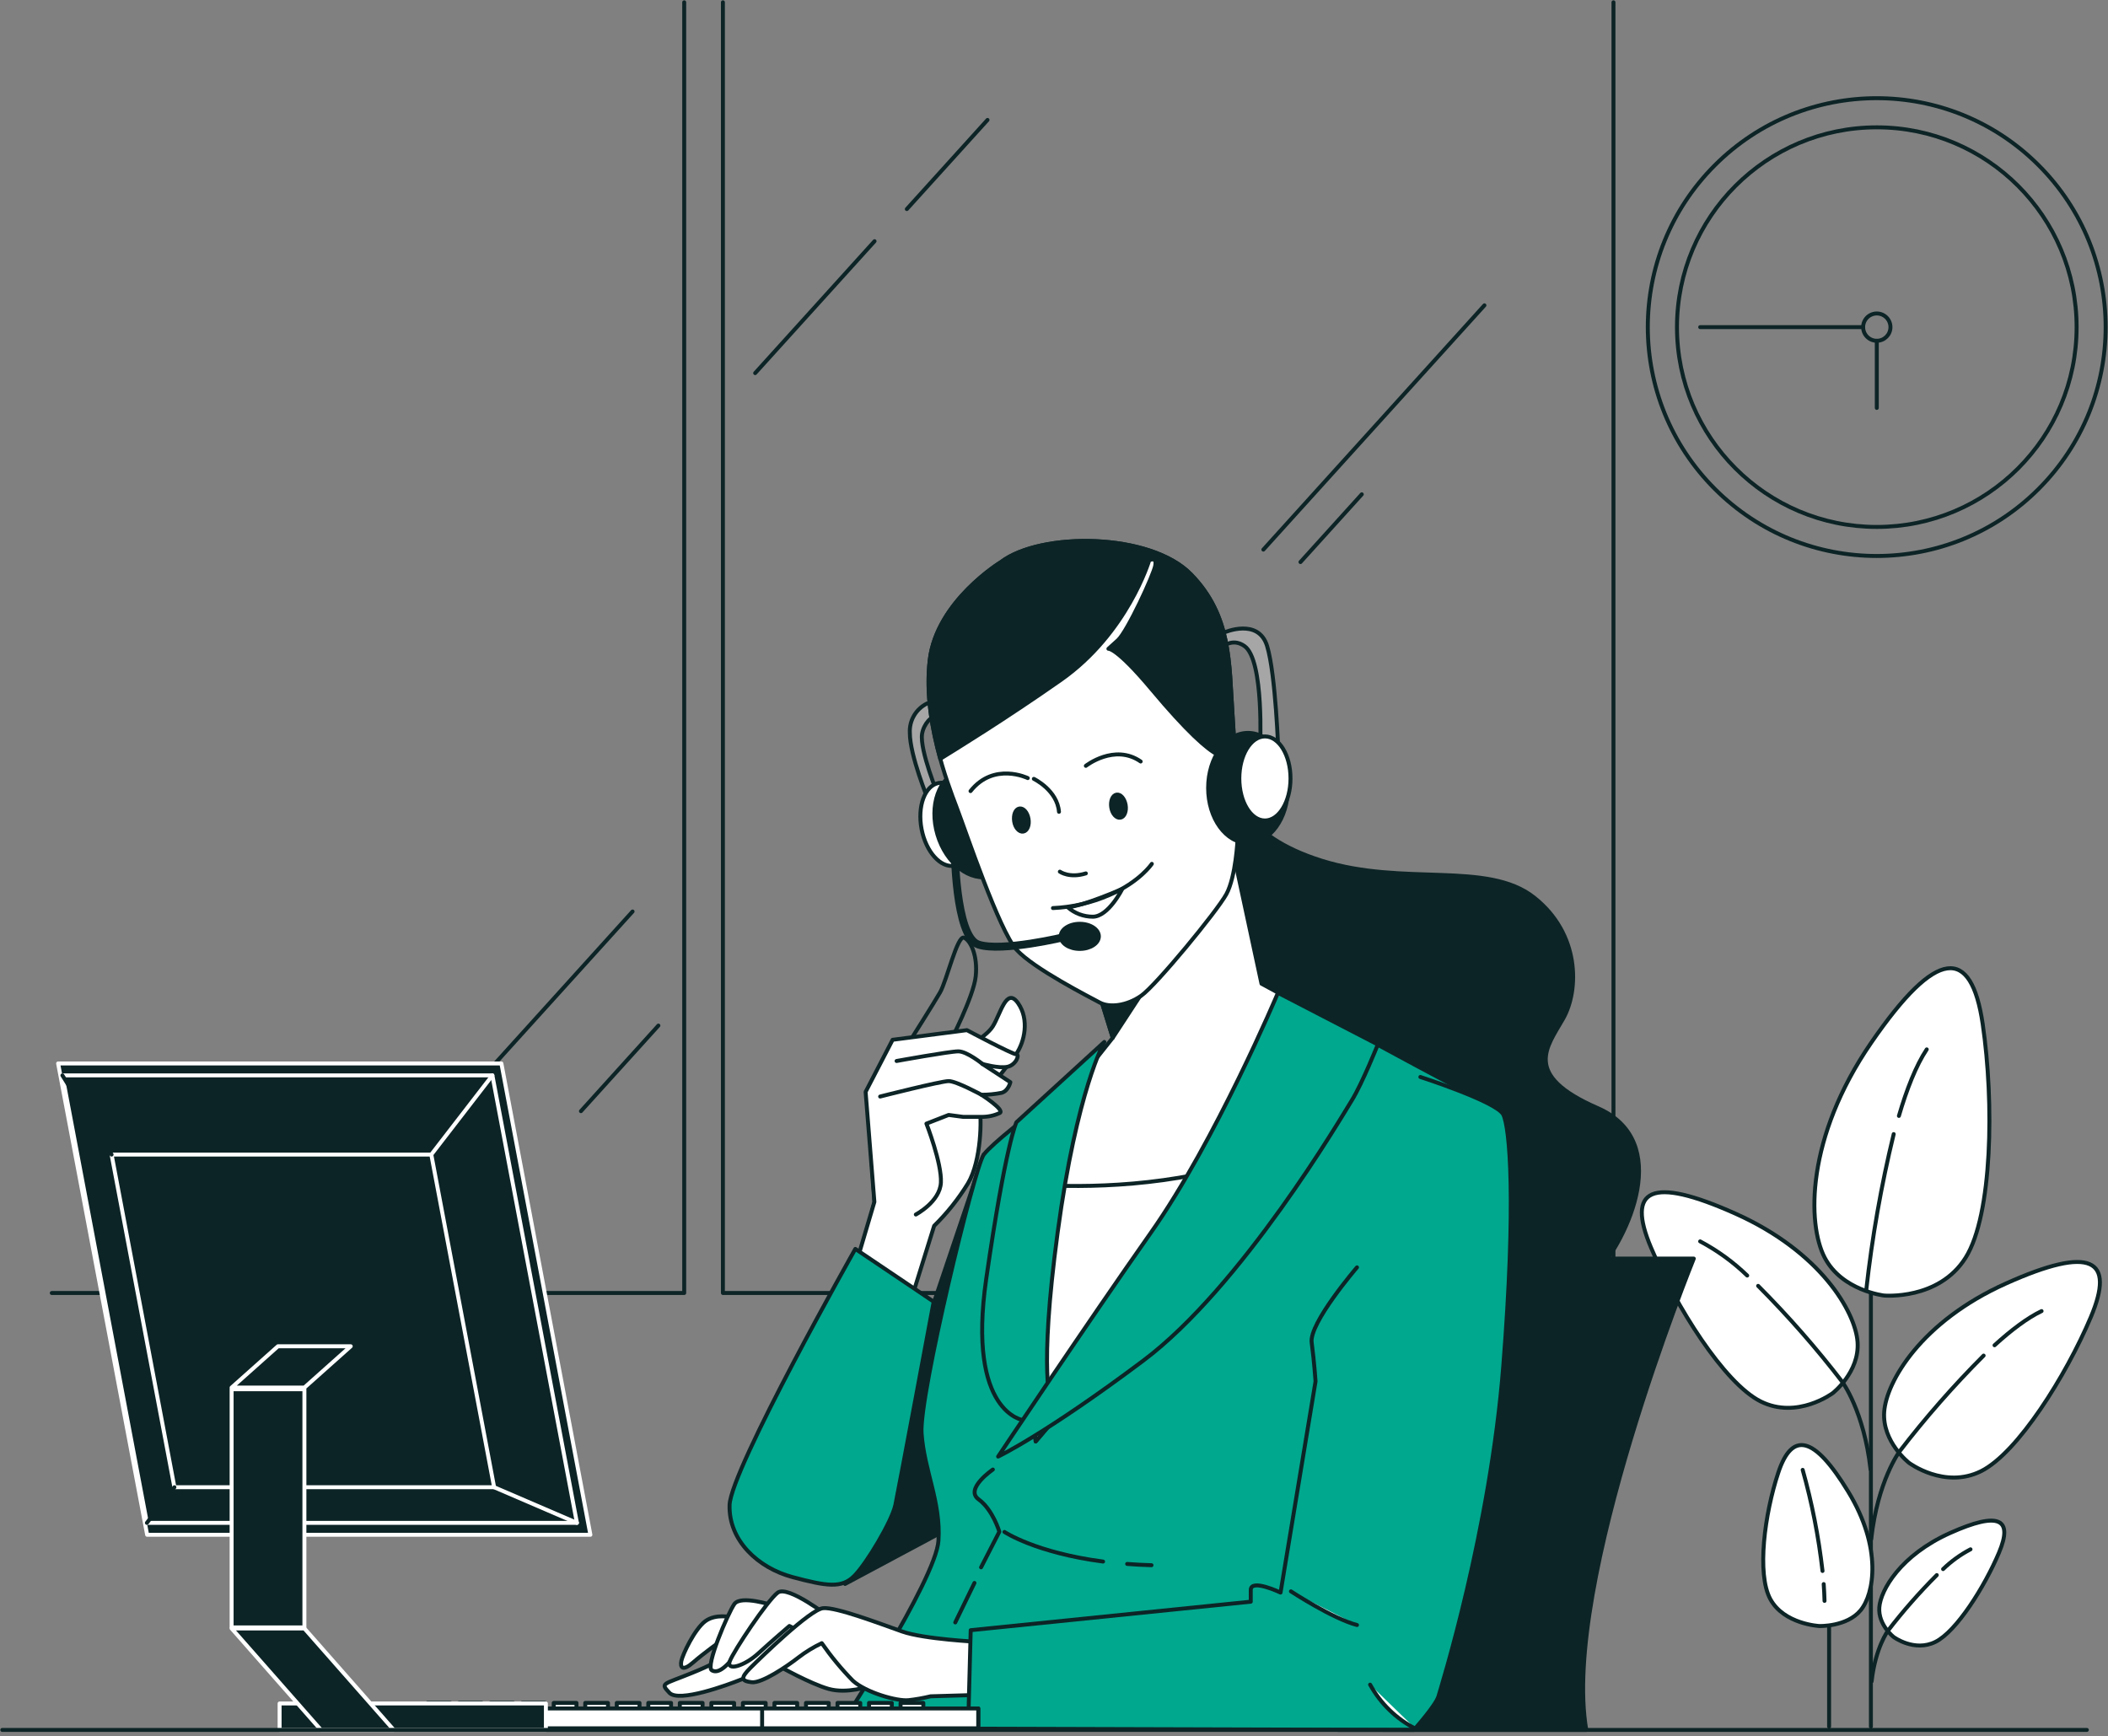 <svg width="533" height="439" viewBox="0 0 533 439" fill="none" xmlns="http://www.w3.org/2000/svg">
<rect x="0" y="0" width="533" height="439" fill="#808080" stroke="none"/>
<g clip-path="url(#clip0_637_926)">
<path d="M473.05 436.599V306.22" stroke="#0D2426" stroke-linecap="round" stroke-linejoin="round"/>
<path d="M462.479 436.599V371.947" stroke="#0D2426" stroke-linecap="round" stroke-linejoin="round"/>
<path d="M476.354 327.594C476.354 327.594 465.702 326.381 461.335 317.947C456.968 309.513 456.552 287.758 473.142 263.646C489.733 239.535 498.433 239.28 501.321 258.956C504.209 278.631 503.793 307.202 497 318.028C490.207 328.853 476.354 327.594 476.354 327.594Z" fill="white" stroke="#0D2426" stroke-linecap="round" stroke-linejoin="round"/>
<path d="M480.132 282.178C482.096 275.477 484.442 269.469 487.168 265.356" stroke="#0D2426" stroke-linecap="round" stroke-linejoin="round"/>
<path d="M471.883 326.15C473.351 312.886 475.661 299.739 478.815 286.776" stroke="#0D2426" stroke-linecap="round" stroke-linejoin="round"/>
<path d="M482.697 369.914C482.697 369.914 475.858 364.611 476.412 356.985C476.967 349.36 485.747 334.168 507.248 324.532C528.749 314.897 534.884 318.317 528.645 333.082C522.406 347.847 510.16 367.383 500.917 372.005C491.674 376.626 482.697 369.914 482.697 369.914Z" fill="white" stroke="#0D2426" stroke-linecap="round" stroke-linejoin="round"/>
<path d="M504.313 340.175C508.473 336.386 512.609 333.243 516.202 331.533" stroke="#0D2426" stroke-linecap="round" stroke-linejoin="round"/>
<path d="M501.552 342.786C493.938 350.412 486.833 358.51 480.271 367.048C480.271 367.048 474.76 374.466 473.131 389.196" stroke="#0D2426" stroke-linecap="round" stroke-linejoin="round"/>
<path d="M478.815 413.955C478.815 413.955 474.853 410.881 475.176 406.468C475.499 402.055 480.583 393.251 493.049 387.659C505.515 382.068 509.05 384.066 505.434 392.627C501.818 401.188 494.724 412.499 489.387 415.168C484.049 417.837 478.815 413.955 478.815 413.955Z" fill="white" stroke="#0D2426" stroke-linecap="round" stroke-linejoin="round"/>
<path d="M491.304 396.775C493.361 394.788 495.694 393.101 498.236 391.772" stroke="#0D2426" stroke-linecap="round" stroke-linejoin="round"/>
<path d="M489.71 398.288C485.308 402.702 481.184 407.381 477.383 412.326C477.383 412.326 474.182 416.623 473.235 425.161" stroke="#0D2426" stroke-linecap="round" stroke-linejoin="round"/>
<path d="M463.392 352.283C463.392 352.283 470.22 346.98 469.677 339.355C469.134 331.73 460.341 316.537 438.829 306.902C417.317 297.266 411.205 300.686 417.444 315.451C423.683 330.216 435.929 349.753 445.172 354.374C454.415 358.996 463.392 352.283 463.392 352.283Z" fill="white" stroke="#0D2426" stroke-linecap="round" stroke-linejoin="round"/>
<path d="M441.775 322.545C438.24 319.125 434.231 316.214 429.875 313.903" stroke="#0D2426" stroke-linecap="round" stroke-linejoin="round"/>
<path d="M444.537 325.156C452.139 332.781 459.244 340.88 465.806 349.418C465.806 349.418 471.317 356.835 472.958 371.566" stroke="#0D2426" stroke-linecap="round" stroke-linejoin="round"/>
<path d="M460.03 411.17C460.03 411.17 466.962 411.39 470.428 407.219C473.893 403.048 475.973 391.403 467.308 377.181C458.643 362.958 453.109 361.965 449.643 372.363C446.177 382.761 444.155 398 447.621 404.365C451.087 410.731 460.03 411.17 460.03 411.17Z" fill="white" stroke="#0D2426" stroke-linecap="round" stroke-linejoin="round"/>
<path d="M461.116 400.564C461.22 401.986 461.289 403.407 461.324 404.816" stroke="#0D2426" stroke-linecap="round" stroke-linejoin="round"/>
<path d="M455.801 371.681C458.158 380.057 459.833 388.607 460.815 397.249" stroke="#0D2426" stroke-linecap="round" stroke-linejoin="round"/>
<path d="M13.09 326.958H172.999V0.578" stroke="#0D2426" stroke-linecap="round" stroke-linejoin="round"/>
<path d="M342.694 326.958H182.785V0.578" stroke="#0D2426" stroke-linecap="round" stroke-linejoin="round"/>
<path d="M248.049 326.958H407.959V0.578" stroke="#0D2426" stroke-linecap="round" stroke-linejoin="round"/>
<path d="M375.332 77.211L319.437 138.975" stroke="#0D2426" stroke-linecap="round" stroke-linejoin="round"/>
<path d="M344.323 124.995L328.818 142.129" stroke="#0D2426" stroke-linecap="round" stroke-linejoin="round"/>
<path d="M221.13 60.99L190.941 94.344" stroke="#0D2426" stroke-linecap="round" stroke-linejoin="round"/>
<path d="M229.287 52.868L249.69 30.327" stroke="#0D2426" stroke-linecap="round" stroke-linejoin="round"/>
<path d="M166.472 259.337L146.889 280.976" stroke="#0D2426" stroke-linecap="round" stroke-linejoin="round"/>
<path d="M159.944 230.488L123.632 270.613" stroke="#0D2426" stroke-linecap="round" stroke-linejoin="round"/>
<path d="M515.451 123.638C538.056 101.033 538.056 64.384 515.451 41.78C492.847 19.176 456.198 19.176 433.594 41.78C410.989 64.384 410.989 101.033 433.594 123.638C456.198 146.242 492.847 146.242 515.451 123.638Z" stroke="#0D2426" stroke-linecap="round" stroke-linejoin="round"/>
<path d="M474.54 133.244C502.443 133.244 525.063 110.624 525.063 82.722C525.063 54.819 502.443 32.199 474.54 32.199C446.637 32.199 424.018 54.819 424.018 82.722C424.018 110.624 446.637 133.244 474.54 133.244Z" stroke="#0D2426" stroke-linecap="round" stroke-linejoin="round"/>
<path d="M474.54 86.176C476.448 86.176 477.995 84.629 477.995 82.722C477.995 80.814 476.448 79.267 474.54 79.267C472.633 79.267 471.086 80.814 471.086 82.722C471.086 84.629 472.633 86.176 474.54 86.176Z" stroke="#0D2426" stroke-linecap="round" stroke-linejoin="round"/>
<path d="M474.541 86.176V103.148" stroke="#0D2426" stroke-linecap="round" stroke-linejoin="round"/>
<path d="M471.086 82.722H429.887" stroke="#0D2426" stroke-linecap="round" stroke-linejoin="round"/>
<path d="M366.378 318.259H428.269C428.269 318.259 394.765 400.645 401.084 437.443H338.361C338.361 437.443 350.065 343.353 366.378 318.259Z" fill="#0D2426" stroke="#0D2426" stroke-linecap="round" stroke-linejoin="round"/>
<path d="M312.829 199.999C312.829 199.999 313.441 211.148 334.202 217.652C354.963 224.157 376.037 217.652 387.809 226.895C399.582 236.138 399.27 250.441 395.238 257.569C391.206 264.698 384.702 271.814 403.915 280.179C423.128 288.544 411.655 313.025 403.603 322.013C395.55 331.002 381.652 335.334 366.112 332.238C350.573 329.142 332.342 291.651 312.517 271.814C292.691 251.977 290.265 215.388 302.916 204.898C315.567 194.407 312.829 199.999 312.829 199.999Z" fill="#0D2426" stroke="#0D2426" stroke-linecap="round" stroke-linejoin="round"/>
<path d="M309.64 159.898C309.64 159.898 318.189 156.166 320.384 163.364C322.58 170.561 323.227 190.341 323.227 190.341L318.605 189.243C318.605 189.243 319.703 166.876 314.654 163.364C309.605 159.852 305.666 167.754 305.666 167.754L309.64 159.898Z" fill="#A6A6A6" stroke="#0D2426" stroke-linecap="round" stroke-linejoin="round"/>
<path d="M213.667 400.53L242.873 384.91C242.873 384.91 240.851 354.259 241.14 353.104C241.429 351.948 248.742 291.975 248.742 291.975L228.709 351.371L213.667 400.53Z" fill="#0D2426" stroke="#0D2426" stroke-linecap="round" stroke-linejoin="round"/>
<path d="M342.786 261.174C342.786 261.174 371.669 276.909 375.551 278.504C379.433 280.098 377.146 300.166 377.146 313.279C377.146 326.392 357.505 437.131 357.505 437.131H212.049C212.049 437.131 236.623 399.455 237.281 389.623C237.94 379.792 233.677 371.924 233.018 362.427C232.36 352.93 246.455 294.921 248.742 291.952C251.03 288.983 260.873 281.473 260.873 281.473L295.602 251.053L311.661 247.448L342.786 261.174Z" fill="#00A88E" stroke="#0D2426" stroke-linecap="round" stroke-linejoin="round"/>
<path d="M246.386 400.276L241.533 410.258" stroke="#0D2426" stroke-linecap="round" stroke-linejoin="round"/>
<path d="M251.042 371.6C251.042 371.6 243.832 376.51 247.437 379.133C251.042 381.756 252.682 387.324 252.682 387.324L248.061 396.324" stroke="#0D2426" stroke-linecap="round" stroke-linejoin="round"/>
<path d="M284.997 395.469C286.949 395.62 289.006 395.735 291.154 395.793" stroke="#0D2426" stroke-linecap="round" stroke-linejoin="round"/>
<path d="M253.976 387.382C253.976 387.382 261.821 392.627 278.908 394.869" stroke="#0D2426" stroke-linecap="round" stroke-linejoin="round"/>
<path d="M234.428 177.875C231.609 179.249 229.876 182.184 230.049 185.326C230.049 191.034 234.67 202.206 234.67 202.206L237.304 201.339C237.304 201.339 232.487 189.717 233.145 185.546C233.584 183.062 235.364 181.04 237.767 180.289L236.889 177.436L234.428 177.875Z" fill="#A6A6A6" stroke="#0D2426" stroke-linecap="round" stroke-linejoin="round"/>
<path d="M245.715 207.231C246.871 213.008 244.895 218.219 241.383 218.9C237.871 219.582 234.127 215.434 233.018 209.658C231.909 203.881 233.838 198.659 237.351 197.989C240.863 197.319 244.606 201.466 245.715 207.231Z" fill="white" stroke="#0D2426" stroke-linecap="round" stroke-linejoin="round"/>
<path d="M256.379 205.371C258.563 212.742 256.009 220.009 250.672 221.546C245.334 223.083 239.234 218.438 237.039 211.067C234.844 203.696 237.409 196.429 242.746 194.893C248.084 193.356 254.196 198 256.379 205.371Z" fill="#0D2426" stroke="#0D2426" stroke-linecap="round" stroke-linejoin="round"/>
<path d="M276.17 245.554L281.357 262.421L264.304 283.911L261.462 300.513C261.462 300.513 258.632 347.881 260.249 355.183C261.867 362.485 261.867 364.495 261.867 364.495C261.867 364.495 297.104 323.596 314.515 298.491C331.926 273.386 335.97 257.985 335.97 257.985L318.963 248.742L310.876 211.079L276.17 245.554Z" fill="white" stroke="#0D2426" stroke-linecap="round" stroke-linejoin="round"/>
<path d="M303.066 229.229L281.357 262.422L275.303 242.885L303.066 229.229Z" fill="#0D2426" stroke="#0D2426" stroke-linecap="round" stroke-linejoin="round"/>
<path d="M261.613 299.577L261.451 300.513C261.451 300.513 258.621 347.881 260.238 355.183C261.855 362.485 261.855 364.495 261.855 364.495C261.855 364.495 297.093 323.596 314.504 298.491C315.867 296.527 317.138 294.621 318.351 292.772C296.55 300.236 274.321 300.363 261.613 299.577Z" fill="white" stroke="#0D2426" stroke-linecap="round" stroke-linejoin="round"/>
<path d="M253.075 142.14C253.075 142.14 236.842 152.007 235.086 166.91C233.33 181.814 239.477 197.827 241.891 204.181C244.306 210.536 252.636 235.318 257.015 240.147C261.393 244.976 275.65 252.197 278.065 253.514C280.479 254.831 284.858 254.392 288.59 251.758C292.321 249.124 307.664 230.5 310.079 226.11C312.494 221.719 312.921 212.072 312.921 212.072C312.921 212.072 312.482 192.778 311.615 180.289C310.749 167.8 311.396 155.727 301.09 145.202C290.785 134.677 263.161 134.457 253.075 142.14Z" fill="white" stroke="#0D2426" stroke-linecap="round" stroke-linejoin="round"/>
<path d="M311.616 180.289C310.738 167.789 311.396 155.727 301.091 145.202C290.785 134.677 263.161 134.457 253.075 142.14C253.075 142.14 236.843 152.007 235.087 166.91C234.07 175.575 235.722 184.587 237.744 191.889C241.476 189.578 254.069 181.86 268.198 171.959C285.078 160.117 290.566 141.701 290.566 141.701C290.566 141.701 292.53 140.604 292.102 143.018C291.675 145.433 285.078 159.678 282.675 161.873L280.26 164.057C280.26 164.057 282.236 163.618 291.224 174.362C300.213 185.107 305.25 189.497 307.884 190.814C309.282 191.323 310.749 191.6 312.24 191.658C312.066 187.718 311.858 183.744 311.616 180.289Z" fill="#0D2426" stroke="#0D2426" stroke-linecap="round" stroke-linejoin="round"/>
<path d="M284.615 203.534C284.893 205.14 284.303 206.596 283.287 206.769C282.27 206.943 281.23 205.787 280.976 204.181C280.722 202.575 281.288 201.12 282.305 200.935C283.321 200.75 284.327 201.928 284.615 203.534Z" fill="#0D2426" stroke="#0D2426" stroke-linecap="round" stroke-linejoin="round"/>
<path d="M260.053 207.035C260.342 208.653 259.752 210.097 258.736 210.282C257.719 210.466 256.668 209.3 256.425 207.682C256.182 206.065 256.725 204.632 257.742 204.447C258.759 204.262 259.776 205.429 260.053 207.035Z" fill="#0D2426" stroke="#0D2426" stroke-linecap="round" stroke-linejoin="round"/>
<path d="M274.552 193.656C274.552 193.656 281.796 187.961 288.416 192.559" stroke="#0D2426" stroke-linecap="round" stroke-linejoin="round"/>
<path d="M259.868 196.753C259.868 196.753 251.319 192.582 245.392 200.045" stroke="#0D2426" stroke-linecap="round" stroke-linejoin="round"/>
<path d="M261.405 196.949C261.405 196.949 267.32 199.803 267.759 205.279" stroke="#0D2426" stroke-linecap="round" stroke-linejoin="round"/>
<path d="M267.979 220.414C267.979 220.414 270.393 222.158 274.552 220.853" stroke="#0D2426" stroke-linecap="round" stroke-linejoin="round"/>
<path d="M266.234 229.622C271.144 229.414 275.985 228.293 280.491 226.329C288.162 223.036 291.235 218.438 291.235 218.438" stroke="#0D2426" stroke-linecap="round" stroke-linejoin="round"/>
<path d="M269.954 229.402C271.71 230.95 273.963 231.805 276.308 231.805C280.26 231.805 283.76 224.792 283.76 224.792C283.76 224.792 273.674 229.183 269.954 229.402Z" stroke="#0D2426" stroke-linecap="round" stroke-linejoin="round"/>
<path d="M315.555 213.17C321.126 213.17 325.641 206.937 325.641 199.248C325.641 191.559 321.126 185.326 315.555 185.326C309.985 185.326 305.469 191.559 305.469 199.248C305.469 206.937 309.985 213.17 315.555 213.17Z" fill="#0D2426" stroke="#0D2426" stroke-linecap="round" stroke-linejoin="round"/>
<path d="M319.83 207.474C323.403 207.474 326.3 202.715 326.3 196.845C326.3 190.975 323.403 186.216 319.83 186.216C316.256 186.216 313.36 190.975 313.36 196.845C313.36 202.715 316.256 207.474 319.83 207.474Z" fill="white" stroke="#0D2426" stroke-linecap="round" stroke-linejoin="round"/>
<path d="M241.383 214.083C241.383 214.083 241.452 236.866 247.367 238.841C253.283 240.817 269.515 236.866 269.515 236.866" stroke="#0D2426" stroke-width="2" stroke-linecap="round" stroke-linejoin="round"/>
<path d="M277.845 236.773C277.845 238.529 275.685 239.951 273.016 239.951C270.347 239.951 268.198 238.529 268.198 236.773C268.198 235.017 270.359 233.596 273.016 233.596C275.673 233.596 277.845 235.017 277.845 236.773Z" fill="#0D2426" stroke="#0D2426" stroke-linecap="round" stroke-linejoin="round"/>
<path d="M279.22 263.473C279.22 263.473 272.288 275.592 267.424 311.639C262.56 347.685 265.784 354.883 265.784 354.883L258.852 359.146C258.852 359.146 244.445 357.505 249.355 323.435C254.265 289.364 256.992 283.784 256.992 283.784L279.22 263.473Z" fill="#00A88E" stroke="#0D2426" stroke-linecap="round" stroke-linejoin="round"/>
<path d="M323.123 251.053C323.123 251.053 307.398 288.405 291.016 311.673C274.633 334.942 252.37 368.319 252.37 368.319C252.37 368.319 264.166 362.751 289.075 344.057C313.984 325.364 339.205 282.455 341.827 278.203C344.45 273.952 348.378 264.12 348.378 264.12L323.123 251.053Z" fill="#00A88E" stroke="#0D2426" stroke-linecap="round" stroke-linejoin="round"/>
<path d="M187.013 417.005C183.166 419.339 179.134 421.36 174.963 423.036C167.592 426.051 166.876 425.52 169.267 428.061C171.659 430.603 184.009 426.051 187.36 424.711C190.71 423.371 197.076 421.36 197.076 421.36C197.076 421.36 204.782 425.716 209.473 427.056C214.163 428.396 219.871 426.386 219.871 426.386C219.871 426.386 220.206 421.025 216.185 418.01C212.165 414.994 203.477 407.958 200.438 408.294C197.399 408.629 187.013 417.005 187.013 417.005Z" fill="white" stroke="#0D2426" stroke-linecap="round" stroke-linejoin="round"/>
<path d="M185.003 408.964C185.003 408.964 180.982 407.959 178.302 409.969C175.621 411.979 172.606 418.345 172.271 420.02C171.936 421.695 172.606 422.701 175.286 420.355C177.967 418.01 182.657 414.659 182.657 414.659L186.678 413.319L185.003 408.964Z" fill="white" stroke="#0D2426" stroke-linecap="round" stroke-linejoin="round"/>
<path d="M195.389 405.948C195.389 405.948 187.302 403.268 185.673 405.613C184.044 407.959 178.302 421.36 179.977 422.365C181.652 423.371 183.997 421.36 187.013 417.005C190.028 412.649 191.703 410.304 191.703 410.304L195.724 409.634L195.389 405.948Z" fill="white" stroke="#0D2426" stroke-linecap="round" stroke-linejoin="round"/>
<path d="M209.75 408.952C209.75 408.952 199.271 400.761 196.649 402.725C194.026 404.689 185.511 417.467 184.529 420.055C183.547 422.643 188.134 421.372 191.727 418.091C195.32 414.81 199.595 411.159 199.595 411.159L207.786 415.422L209.75 408.952Z" fill="white" stroke="#0D2426" stroke-linecap="round" stroke-linejoin="round"/>
<path d="M247.437 415.179C247.437 415.179 233.677 414.521 228.108 412.557C222.539 410.593 211.39 406.33 208.121 406.653C204.851 406.977 192.385 419.108 189.763 421.73C187.14 424.353 187.452 425.058 190.028 425.381C192.605 425.705 198.936 421.407 201.894 419.108C203.719 417.698 205.695 416.497 207.786 415.503C210.143 418.888 212.765 422.065 215.654 425.011C218.923 427.957 226.791 430.245 229.737 429.921C231.609 429.714 233.469 429.378 235.306 428.939L246.455 428.616L247.437 415.179Z" fill="white" stroke="#0D2426" stroke-linecap="round" stroke-linejoin="round"/>
<path d="M343.11 320.477C343.11 320.477 330.991 334.561 331.649 339.482C332.308 344.404 332.631 349.303 332.631 349.303L323.781 402.713C323.781 402.713 316.249 399.109 316.249 402.055V405.013L245.438 412.222L244.78 437.119L357.494 437.443C357.494 437.443 363.062 431.227 363.721 428.928C364.38 426.629 376.822 386.989 380.104 345.374C383.385 303.759 381.744 285.089 380.104 281.831C378.463 278.573 359.134 272.334 359.134 272.334" fill="#00A88E"/>
<path d="M343.11 320.477C343.11 320.477 330.991 334.561 331.649 339.482C332.308 344.404 332.631 349.303 332.631 349.303L323.781 402.713C323.781 402.713 316.249 399.109 316.249 402.055V405.013L245.438 412.222L244.78 437.119L357.494 437.443C357.494 437.443 363.063 431.227 363.721 428.928C364.38 426.629 376.822 386.989 380.104 345.374C383.385 303.759 381.744 285.089 380.104 281.831C378.463 278.573 359.134 272.334 359.134 272.334" stroke="#0D2426" stroke-linecap="round" stroke-linejoin="round"/>
<path d="M326.404 402.401C326.404 402.401 336.883 409.276 343.11 410.916L326.404 402.401Z" fill="white"/>
<path d="M326.404 402.401C326.404 402.401 336.883 409.276 343.11 410.916" stroke="#0D2426" stroke-linecap="round" stroke-linejoin="round"/>
<path d="M228.108 335.935L236.195 309.975C239.476 306.763 242.342 303.159 244.745 299.242C248.211 293.384 248.211 282.397 247.668 280.445C247.125 278.492 254.75 269.712 256.91 266.581C259.071 263.45 260.319 257.789 257.396 253.641C254.473 249.493 253.005 256.333 251.053 259.499C249.1 262.664 242.261 265.841 242.261 265.841L235.04 271.71C235.04 271.71 223.082 282.201 222.331 283.668C221.58 285.135 220.136 289.768 220.136 289.768L221.118 303.921L214.775 328.564L228.108 335.935Z" fill="white" stroke="#0D2426" stroke-linecap="round" stroke-linejoin="round"/>
<path d="M230.107 263.173C230.107 263.173 235.964 253.93 237.674 250.972C239.384 248.015 242.065 236.334 243.774 237.108C245.484 237.882 247.24 241.73 246.709 246.871C246.178 252.012 240.112 263.704 240.112 263.704L230.107 263.173Z" stroke="#0D2426" stroke-linecap="round" stroke-linejoin="round"/>
<path d="M215.954 321.251L221.084 303.921L218.866 276.101L225.694 262.93L244.479 260.492C244.479 260.492 255.952 266.592 256.934 266.592C257.916 266.592 256.934 269.273 254.739 269.758C252.543 270.243 248.384 269.03 248.384 269.03L255.466 273.651C255.466 273.651 254.981 275.847 253.271 276.332C251.584 276.667 249.863 276.84 248.142 276.829C248.142 276.829 254.242 280.734 252.763 281.45C251.319 282.12 249.736 282.443 248.142 282.42H243.52L239.858 281.935L234.243 284.13C234.243 284.13 238.148 294.135 237.905 299.022C237.663 303.91 231.563 307.11 231.563 307.11" fill="white"/>
<path d="M215.954 321.251L221.084 303.921L218.866 276.101L225.694 262.93L244.479 260.492C244.479 260.492 255.952 266.592 256.934 266.592C257.916 266.592 256.934 269.273 254.739 269.758C252.543 270.243 248.384 269.03 248.384 269.03L255.466 273.651C255.466 273.651 254.981 275.847 253.271 276.332C251.584 276.667 249.863 276.84 248.142 276.829C248.142 276.829 254.242 280.734 252.763 281.45C251.319 282.12 249.736 282.443 248.142 282.42H243.52L239.858 281.935L234.243 284.13C234.243 284.13 238.148 294.135 237.905 299.022C237.663 303.91 231.563 307.11 231.563 307.11" stroke="#0D2426" stroke-linecap="round" stroke-linejoin="round"/>
<path d="M248.407 269.03C248.407 269.03 244.502 265.853 242.307 265.853C240.112 265.853 226.699 268.291 226.699 268.291" stroke="#0D2426" stroke-linecap="round" stroke-linejoin="round"/>
<path d="M248.165 276.84C248.165 276.84 241.822 273.374 239.87 273.374C237.917 273.374 222.54 277.279 222.54 277.279" stroke="#0D2426" stroke-linecap="round" stroke-linejoin="round"/>
<path d="M216.266 315.809L236.08 329.153C236.08 329.153 227.253 376.522 226.387 380.577C225.52 384.632 219.166 395.319 215.989 398.508C212.811 401.697 209.057 401.107 200.38 398.797C191.704 396.486 184.205 389.554 184.471 380.577C184.737 371.6 216.266 315.809 216.266 315.809Z" fill="#00A88E" stroke="#0D2426" stroke-linecap="round" stroke-linejoin="round"/>
<path d="M113.858 430.615H108.104V432.382H113.858V430.615Z" fill="white" stroke="#0D2426" stroke-linecap="round" stroke-linejoin="round"/>
<path d="M121.83 430.615H116.076V432.382H121.83V430.615Z" fill="white" stroke="#0D2426" stroke-linecap="round" stroke-linejoin="round"/>
<path d="M129.801 430.615H124.048V432.382H129.801V430.615Z" fill="white" stroke="#0D2426" stroke-linecap="round" stroke-linejoin="round"/>
<path d="M137.785 430.615H132.031V432.382H137.785V430.615Z" fill="white" stroke="#0D2426" stroke-linecap="round" stroke-linejoin="round"/>
<path d="M145.756 430.615H140.003V432.382H145.756V430.615Z" fill="white" stroke="#0D2426" stroke-linecap="round" stroke-linejoin="round"/>
<path d="M153.728 430.615H147.975V432.382H153.728V430.615Z" fill="white" stroke="#0D2426" stroke-linecap="round" stroke-linejoin="round"/>
<path d="M161.7 430.615H155.946V432.382H161.7V430.615Z" fill="white" stroke="#0D2426" stroke-linecap="round" stroke-linejoin="round"/>
<path d="M169.672 430.615H163.918V432.382H169.672V430.615Z" fill="white" stroke="#0D2426" stroke-linecap="round" stroke-linejoin="round"/>
<path d="M177.644 430.615H171.89V432.382H177.644V430.615Z" fill="white" stroke="#0D2426" stroke-linecap="round" stroke-linejoin="round"/>
<path d="M185.615 430.615H179.862V432.382H185.615V430.615Z" fill="white" stroke="#0D2426" stroke-linecap="round" stroke-linejoin="round"/>
<path d="M193.599 430.615H187.845V432.382H193.599V430.615Z" fill="white" stroke="#0D2426" stroke-linecap="round" stroke-linejoin="round"/>
<path d="M201.57 430.615H195.817V432.382H201.57V430.615Z" fill="white" stroke="#0D2426" stroke-linecap="round" stroke-linejoin="round"/>
<path d="M209.542 430.615H203.789V432.382H209.542V430.615Z" fill="white" stroke="#0D2426" stroke-linecap="round" stroke-linejoin="round"/>
<path d="M217.514 430.615H211.76V432.382H217.514V430.615Z" fill="white" stroke="#0D2426" stroke-linecap="round" stroke-linejoin="round"/>
<path d="M225.486 430.615H219.732V432.382H225.486V430.615Z" fill="white" stroke="#0D2426" stroke-linecap="round" stroke-linejoin="round"/>
<path d="M233.458 430.615H227.704V432.382H233.458V430.615Z" fill="white" stroke="#0D2426" stroke-linecap="round" stroke-linejoin="round"/>
<path d="M247.356 432.012H104.8V437.027H247.356V432.012Z" fill="white" stroke="#0D2426" stroke-linecap="round" stroke-linejoin="round"/>
<path d="M247.344 432.012H192.697V437.027H247.344V432.012Z" fill="white" stroke="#0D2426" stroke-linecap="round" stroke-linejoin="round"/>
<path d="M149.28 388.098H37.202L14.696 268.915H126.774L149.28 388.098Z" fill="#0D2426" stroke="white" stroke-linecap="round" stroke-linejoin="round"/>
<path d="M145.872 385.083H37.144L15.782 271.93H124.498L145.872 385.083Z" fill="#0D2426" stroke="white" stroke-linecap="round" stroke-linejoin="round"/>
<path d="M124.938 376.072H44.099L28.213 291.952H109.052L124.938 376.072Z" fill="#0D2426" stroke="white" stroke-linecap="round" stroke-linejoin="round"/>
<path d="M28.213 291.952L15.782 271.93" stroke="#0D2426" stroke-linecap="round" stroke-linejoin="round"/>
<path d="M109.052 291.952L124.499 271.93" stroke="white" stroke-linecap="round" stroke-linejoin="round"/>
<path d="M124.938 376.072L145.872 385.083" stroke="white" stroke-linecap="round" stroke-linejoin="round"/>
<path d="M44.099 376.072L37.144 385.083" stroke="#0D2426" stroke-linecap="round" stroke-linejoin="round"/>
<path d="M76.968 350.874H58.563L70.278 340.429H88.683L76.968 350.874Z" fill="#0D2426" stroke="white" stroke-linecap="round" stroke-linejoin="round"/>
<path d="M138.027 430.753H70.695V437.443H138.027V430.753Z" fill="#0D2426" stroke="white" stroke-linecap="round" stroke-linejoin="round"/>
<path d="M99.555 437.443H81.15L58.563 411.783H76.968L99.555 437.443Z" fill="#0D2426" stroke="white" stroke-linecap="round" stroke-linejoin="round"/>
<path d="M76.968 351.301H58.563V411.517H76.968V351.301Z" fill="#0D2426" stroke="white" stroke-linecap="round" stroke-linejoin="round"/>
<path d="M346.426 425.993C349.06 430.765 353.046 434.647 357.898 437.131L346.426 425.993Z" fill="white"/>
<path d="M346.426 425.993C349.06 430.765 353.046 434.647 357.898 437.131" stroke="#0D2426" stroke-linecap="round" stroke-linejoin="round"/>
<path d="M0.578 437.443H527.651" stroke="#0D2426" stroke-linecap="round" stroke-linejoin="round"/>
</g>
<defs>
<clipPath id="clip0_637_926">
<rect width="533" height="438.02" fill="white"/>
</clipPath>
</defs>
</svg>
